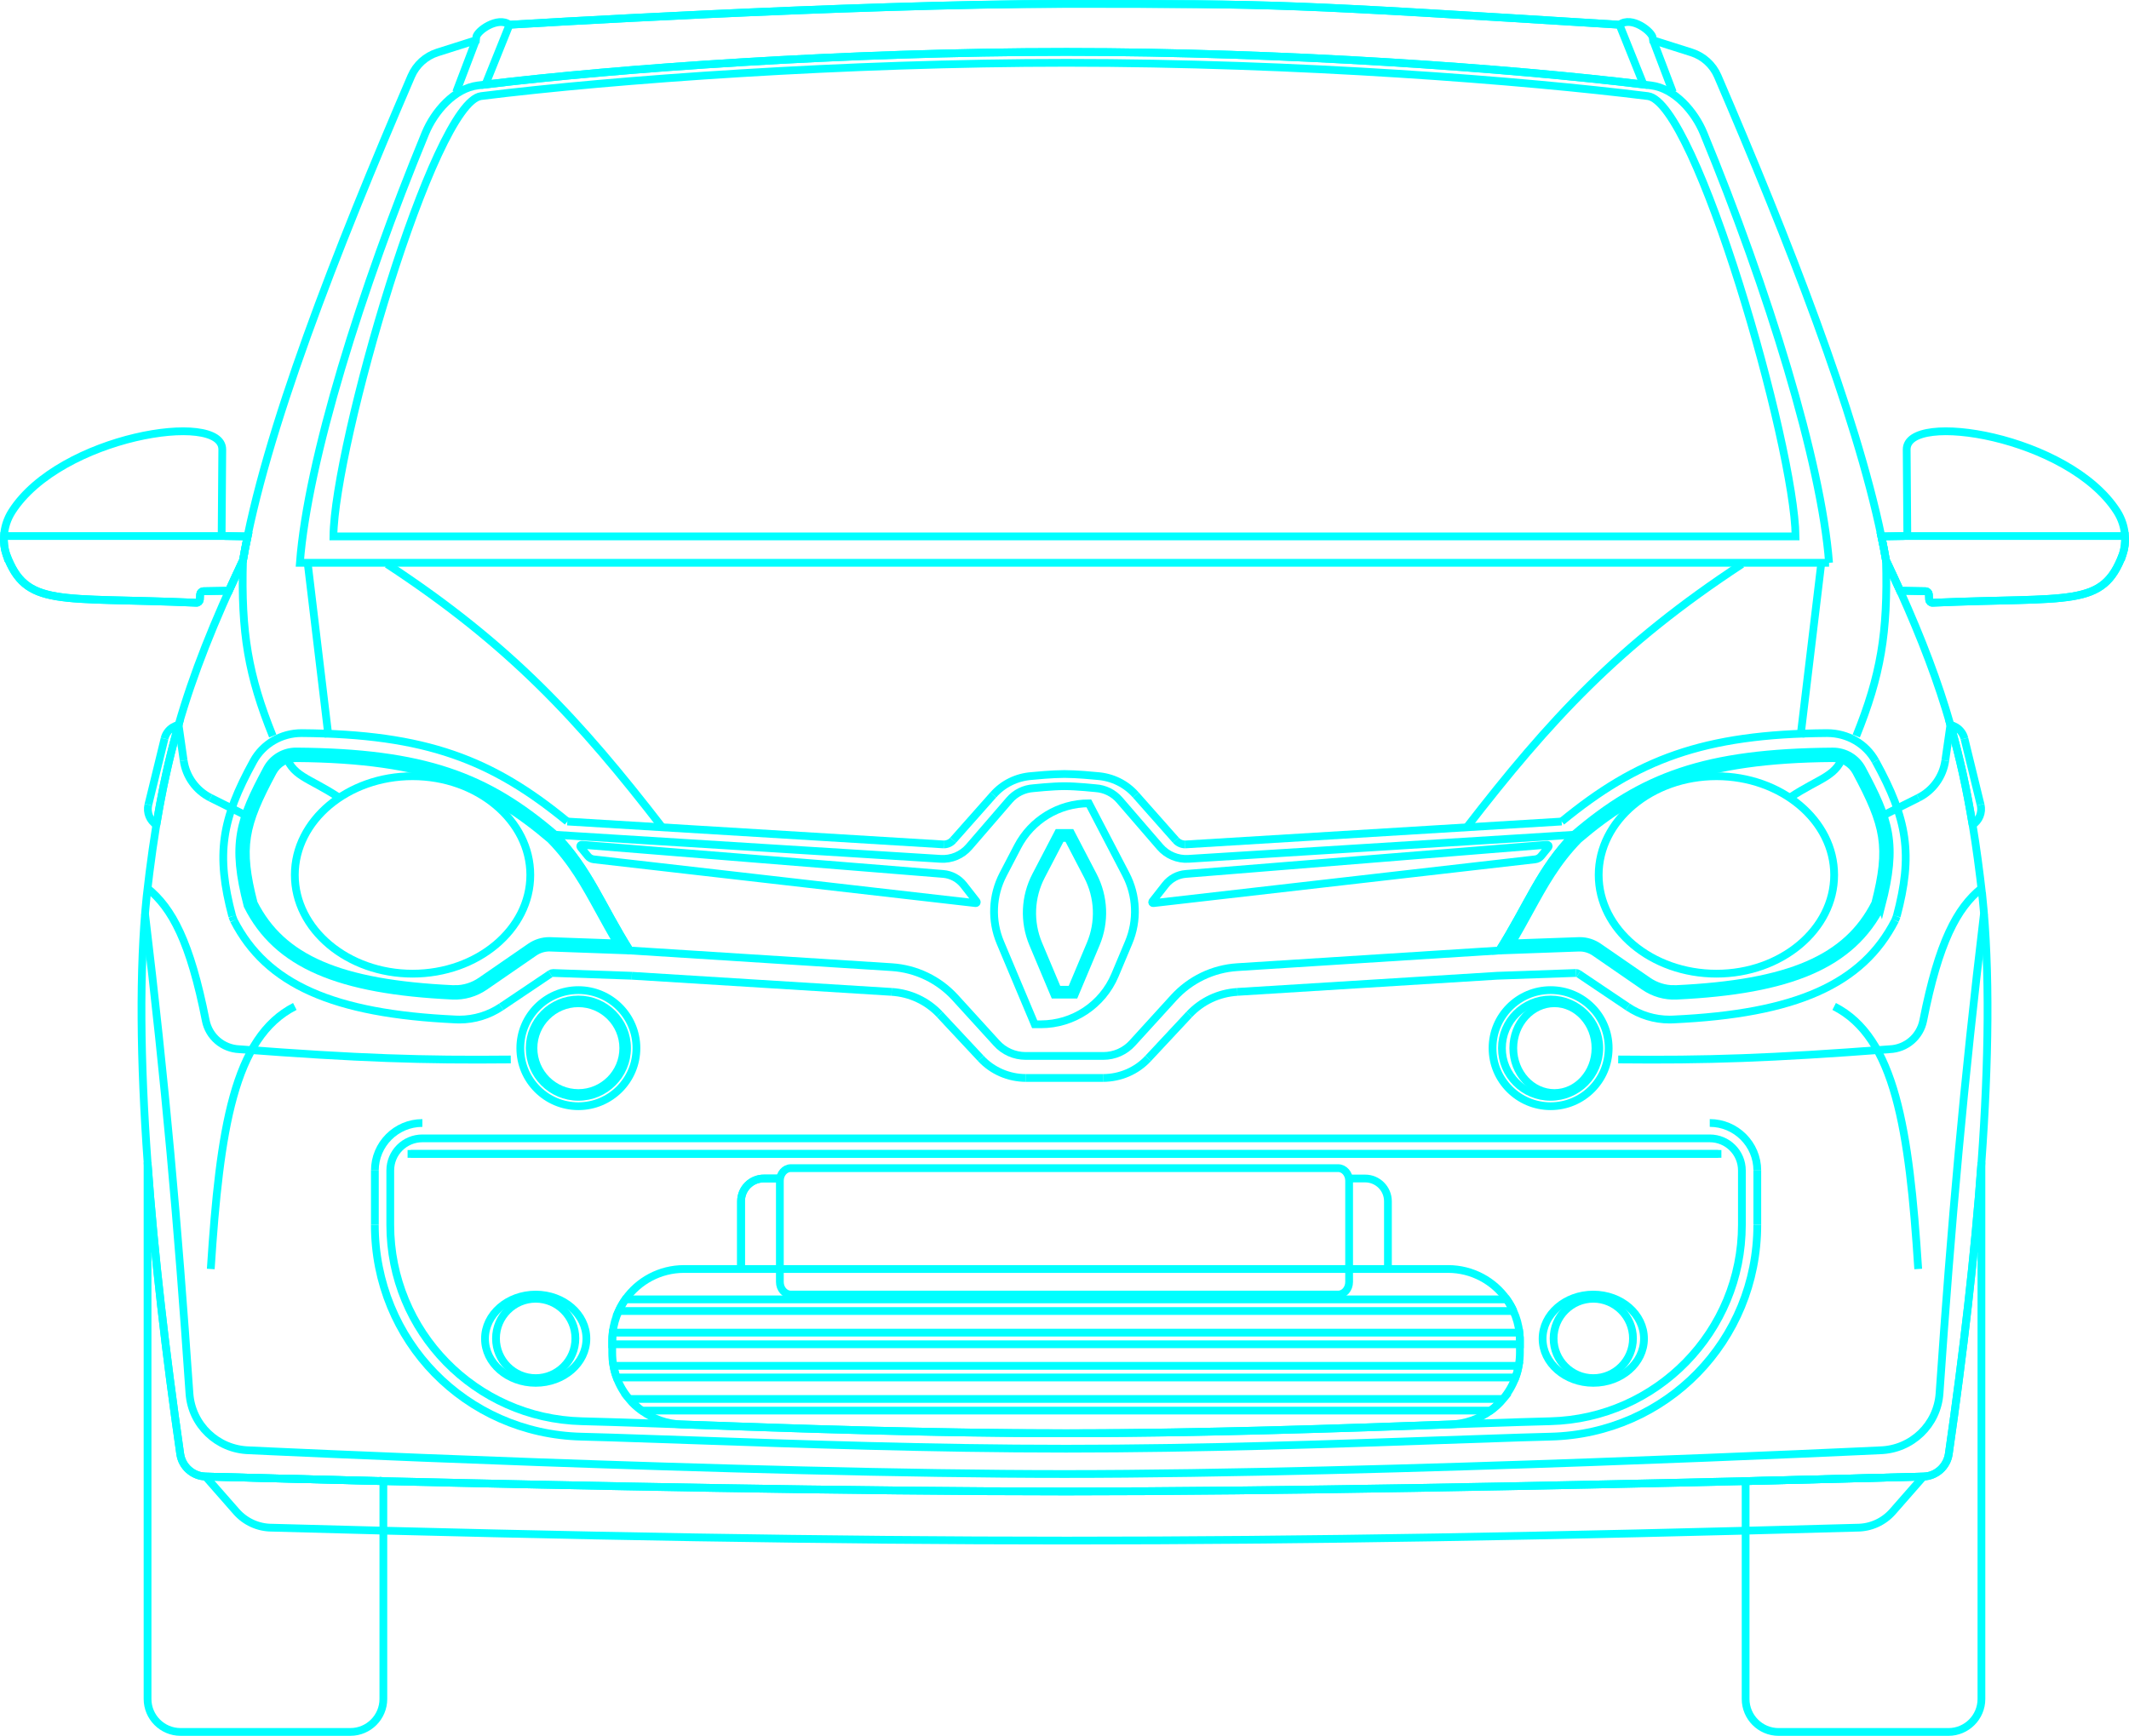 <?xml version="1.0" encoding="UTF-8" standalone="no"?>
<svg
   xmlns:dc="http://purl.org/dc/elements/1.1/"
   xmlns:cc="http://creativecommons.org/ns#"
   xmlns:rdf="http://www.w3.org/1999/02/22-rdf-syntax-ns#"
   xmlns:svg="http://www.w3.org/2000/svg"
   xmlns="http://www.w3.org/2000/svg"
   xmlns:sodipodi="http://sodipodi.sourceforge.net/DTD/sodipodi-0.dtd"
   xmlns:inkscape="http://www.inkscape.org/namespaces/inkscape"
   xml:space="preserve"
   width="96.759mm"
   height="78.91mm"
   style="clip-rule:evenodd;fill-rule:evenodd;image-rendering:optimizeQuality;shape-rendering:geometricPrecision;text-rendering:geometricPrecision"
   viewBox="0 0 96.759 78.91"
   version="1.1"
   id="svg1400"
   sodipodi:docname="Renault_Twingo_2014f.svg"
   inkscape:version="1.0.1 (3bc2e813f5, 2020-09-07)"><sodipodi:namedview
   pagecolor="#ffffff"
   bordercolor="#666666"
   borderopacity="1"
   objecttolerance="10"
   gridtolerance="10"
   guidetolerance="10"
   inkscape:pageopacity="0"
   inkscape:pageshadow="2"
   inkscape:window-width="1920"
   inkscape:window-height="1121"
   id="namedview1402"
   showgrid="false"
   inkscape:zoom="1"
   inkscape:cx="92.721878"
   inkscape:cy="140.86682"
   inkscape:window-x="-9"
   inkscape:window-y="-9"
   inkscape:window-maximized="1"
   inkscape:current-layer="svg1400" />
 <defs
   id="defs4">
  <style
   type="text/css"
   id="style2">
   <![CDATA[
    .str4 {stroke:#1E1F21;stroke-width:0.076}
    .str0 {stroke:#1F1A17;stroke-width:0.076}
    .str1 {stroke:#1F1A17;stroke-width:0.076;stroke-linejoin:round}
    .str3 {stroke:#1F1A17;stroke-width:0.076;stroke-linecap:round;stroke-linejoin:round}
    .str5 {stroke:#1E1F21;stroke-width:0.176}
    .str2 {stroke:#1F1A17;stroke-width:0.353}
    .fil11 {fill:none;fill-rule:nonzero}
    .fil18 {fill:white}
    .fil16 {fill:#1E1F21;fill-rule:nonzero}
    .fil9 {fill:#1F1A17;fill-rule:nonzero}
    .fil1 {fill:#7F7F7F;fill-rule:nonzero}
    .fil7 {fill:#333637;fill-rule:nonzero}
    .fil5 {fill:#393532;fill-rule:nonzero}
    .fil6 {fill:#615E5D;fill-rule:nonzero}
    .fil2 {fill:#969595;fill-rule:nonzero}
    .fil14 {fill:#9C241D;fill-rule:nonzero}
    .fil8 {fill:#A8ABAE;fill-rule:nonzero}
    .fil12 {fill:#ABAAAA;fill-rule:nonzero}
    .fil10 {fill:#C2C1C1;fill-rule:nonzero}
    .fil4 {fill:#C3C2C2;fill-rule:nonzero}
    .fil13 {fill:#D92B23;fill-rule:nonzero}
    .fil17 {fill:#DB2621;fill-rule:nonzero}
    .fil3 {fill:#DFDFDF;fill-rule:nonzero}
    .fil15 {fill:#E0E3E3;fill-rule:nonzero}
    .fil0 {fill:white;fill-rule:nonzero}
   ]]>
  </style>
 
  
  
  
  
  
  
  
  
  
  
  
  
  
  
  
  
  
  
  
  
  
  
  
  
  
  
  
  
  
  
  
  
  
  
  
  
  
  
  
  
  
  
  
  
  
  
  
  
  
  
  
  
  
  
  
  
  
  
  
  
  
  
  
  
  
  
  
  
  
  
  
  
  
  
  
  
  
  
  
  
  
  
  
  
  
  
  
  
  
  
  
  
  
  
  
  
  
  
  
  
  
  
  
  
  
  
  
  
  
  
  
  
  
  
  
  
 
  
  
 
  
  
  
  
  
  
  
  
  
  
  
  
  
  
  
  
  
  
  
  
  
  
  
  
  
  
  
 
  
  
  
  
  
 
  
  
  
  
  
  
  
  
  
  
  
  
  
  
  
  
  
  
  
  
  
  
  
  
  
  
  
  
  
  
  
  
  
  
  
  
  
  
  
  
  
  
  
  
  
  
  
  
  
  
  
  
  
  
  
  
  
  
  
  
  
  
  
  
  
  
  
  
  
  
  
  
  
  
  
  
  
  
  
  
  
  
  
  
  
  
  
  
  
  
  
  
  
  
  
  
  
  
  
  
  
  
  
  
  
  
  
  
  
  
  
  
  
  
  
  
  
  
  
  
  
  
  
  
  
  
  
  
  
  
  
  
  
  
  
  
  
  
  
  
  
  
  
  
  
  
  
  
  
  
  
  
  
  
  
  
  
  
  
  
  
  
  
  
  
  
  
  
  
  
  
  
  
  
  
  
  
  
  
  
  
  
  
  
  
  
  
  
  
  
  
  
  
  
  
  
  
  
  
  
  
  
  
  
  
  
  
  
  
  
  
  
  
  
  
  
  
  
  
  
  
  
  
  
  
  
  
  
  
  
  
  
  
  
  
  
  
  
  
  
  
  
  
  
  
  
  
  
  
  
  
  
  
  
  
  
  
  
  
  
  
  
  
  
  
  
  
  
 
  
  
  
  
  
  
  
  
  
  
  
  
  
  
 
  
  
  
  
  
  
  
  
  
  
  
  
  
  
  
  
  
  
  
  
  
  
  
  
  
  
  
  
  
  
  
  
  
  
  
  
  
  
  
  
  
  
  
  
  
  
  
  
  
  
  
  
  
  
  
  
  
  
  
  
  
  
  
  
  
  
  
  
  
  
  
  
  
  
  
  
  
  
  
  
  
  
  
  
  
  
  
  
  
  
  
  
  
  
  
  
  
  
  
  
  
  
  
  
  
  
  
  
 
  
  
  
  
  
  
  
  
  
  
  
  
  
  
  
  
  
 
  
  
  
  
  
  
  
  
  
  
  
  
  
  
  
  
  
  
  
  
  
  
  
  
  
  
  
  
  
  
  
 
  
  
  
  
  
 
  
  
  
  
  
  
  
  
  
  
  
  
  
  
  
  
  
  
  
  
  
  
  
  
  
  
  
  
  
  
  
  
  
  
  
  
  
  
  
  
  
  
  
  
  
  
  
  
 
  
  
  
  
  
 
  
  
  
  
  
  
  
  
  
  
  
  
  
  
  
  
  
  
  
  
  
  
  
  
  
  
  
  
  
  
  
  
  
  
  
  
  
  
  
  
  
 
  
  
  
  
  
  
 </defs>
 
 
 
 
 
 
 
 
 
 
 
 <g
   id="g3067"
   style="fill:none;stroke:#00ffff;stroke-width:0.353;stroke-miterlimit:4;stroke-dasharray:none;stroke-opacity:1"
   transform="translate(-6.036,-174.116)"><path
     class="fil0 str0"
     d="m 96.131,214.869 c -0.131,-1.164 -0.275,-2.24 -0.444,-3.26 -0.265,-1.609 -0.586,-3.08 -1.006,-4.537 -0.561,-1.958 -1.298,-3.895 -2.29,-6.103 -0.205,-0.448 -0.416,-0.91 -0.642,-1.386 -0.06,-0.353 -0.127,-0.716 -0.208,-1.083 -1.164,-5.613 -4.237,-13.476 -7.437,-20.92 -0.222,-0.515 -0.656,-0.91 -1.192,-1.08 l -1.746,-0.554 -0.014,-0.099 c -0.007,-0.268 -0.946,-1.03 -1.513,-0.607 -15.303,-0.949 -15.314,-0.949 -25.153,-0.949 -9.829,0 -25.294,0.949 -25.294,0.949 -0.529,-0.402 -1.506,0.296 -1.513,0.579 l -0.014,0.127 -1.746,0.554 c -0.536,0.17 -0.97,0.565 -1.192,1.08 -3.411,7.934 -6.671,16.242 -7.645,22.003 -2.667,5.644 -3.715,9.317 -4.381,15.286 -0.346,3.327 -0.289,7.507 0.042,12.089 0.303,4.198 0.833,8.731 1.485,13.254 0.085,0.579 0.572,1.009 1.154,1.027 1.446,0.039 4.35,0.116 8.079,0.208 8.558,0.205 21.459,0.469 31.027,0.469 9.55,0 22.369,-0.265 30.886,-0.469 3.729,-0.092 6.632,-0.169 8.078,-0.208 0.582,-0.018 1.069,-0.452 1.154,-1.027 0.653,-4.523 1.182,-9.056 1.485,-13.254 0.331,-4.582 0.388,-8.763 0.042,-12.089 z"
     id="path9"
     style="fill:none;stroke:#00ffff;stroke-width:0.353;stroke-miterlimit:4;stroke-dasharray:none;stroke-opacity:1" /><path
     class="fil1 str0"
     d="m 96.088,226.959 v 24.391 c 0,0.826 -0.67,1.499 -1.499,1.499 h -7.719 c -0.829,0 -1.499,-0.674 -1.499,-1.499 v -9.902 c 3.729,-0.092 6.632,-0.169 8.078,-0.208 0.582,-0.018 1.069,-0.452 1.154,-1.027 0.653,-4.523 1.182,-9.056 1.485,-13.254 z"
     id="path111"
     style="fill:none;stroke:#00ffff;stroke-width:0.353;stroke-miterlimit:4;stroke-dasharray:none;stroke-opacity:1" /><path
     class="fil1 str0"
     d="m 23.459,241.447 v 9.902 c 0,0.826 -0.67,1.499 -1.499,1.499 h -7.719 c -0.829,0 -1.499,-0.674 -1.499,-1.499 v -24.391 c 0.303,4.198 0.833,8.731 1.485,13.254 0.085,0.579 0.572,1.009 1.154,1.027 1.446,0.039 4.35,0.116 8.079,0.208 z"
     id="path113"
     style="fill:none;stroke:#00ffff;stroke-width:0.353;stroke-miterlimit:4;stroke-dasharray:none;stroke-opacity:1" /><path
     class="fil1 str0"
     d="m 89.164,199.7 c 0,0 -21.315,0 -34.749,0 -13.434,0 -34.749,0 -34.749,0 0.353,-4.644 2.78,-12.443 5.701,-19.526 0.409,-0.991 1.323,-2.043 2.388,-2.174 0.113,-0.014 0.229,-0.028 0.346,-0.042 5.99,-0.73 16.319,-1.482 26.402,-1.482 10.033,0 20.239,0.751 26.225,1.482 0.116,0.014 0.233,0.028 0.346,0.042 1.065,0.131 1.979,1.182 2.388,2.174 2.921,7.084 5.348,14.942 5.701,19.526 z"
     id="path195"
     style="fill:none;stroke:#00ffff;stroke-width:0.353;stroke-miterlimit:4;stroke-dasharray:none;stroke-opacity:1" /><path
     class="fil1 str0"
     d="m 93.45,241.239 -1.397,1.594 c -0.406,0.462 -0.995,0.73 -1.612,0.73 -27.963,0.783 -43.8,0.781 -72.051,0 -0.617,0 -1.206,-0.268 -1.612,-0.73 L 15.38,241.239 c 1.446,0.039 4.35,0.116 8.079,0.208 8.558,0.205 21.459,0.469 31.027,0.469 9.55,0 22.369,-0.265 30.886,-0.469 3.729,-0.092 6.632,-0.169 8.078,-0.208 z"
     id="path197"
     style="fill:none;stroke:#00ffff;stroke-width:0.353;stroke-miterlimit:4;stroke-dasharray:none;stroke-opacity:1" /><path
     class="fil10 str0"
     d="m 21.189,198.501 c 0.046,-4.172 4.553,-19.747 6.715,-20.017 6.029,-0.753 16.592,-1.513 26.599,-1.513 10.562,0 20.835,0.815 26.423,1.513 2.184,0.273 6.669,15.877 6.715,20.017 z"
     id="path297"
     style="fill:none;stroke:#00ffff;stroke-width:0.353;stroke-miterlimit:4;stroke-dasharray:none;stroke-opacity:1" /><path
     class="fil1 str0"
     d="m 80.728,177.954 v 0.004 c -5.987,-0.73 -16.192,-1.482 -26.225,-1.482 -10.082,0 -20.412,0.751 -26.402,1.482 v -0.004 l 1.09,-2.713 c 0,0 15.466,-0.949 25.294,-0.949 9.839,0 9.85,0 25.153,0.949 z"
     id="path299"
     style="fill:none;stroke:#00ffff;stroke-width:0.353;stroke-miterlimit:4;stroke-dasharray:none;stroke-opacity:1" /><path
     class="fil11 str0"
     d="m 83.741,225.165 c 1.191,0 2.161,0.969 2.161,2.16"
     id="path319"
     style="fill:none;stroke:#00ffff;stroke-width:0.353;stroke-miterlimit:4;stroke-dasharray:none;stroke-opacity:1" /><line
     class="fil11 str0"
     x1="85.902"
     y1="227.326"
     x2="85.902"
     y2="229.795"
     id="line321"
     style="fill:none;stroke:#00ffff;stroke-width:0.353;stroke-miterlimit:4;stroke-dasharray:none;stroke-opacity:1" /><path
     class="fil11 str0"
     d="m 85.902,229.795 c 0,5.269 -4.126,9.498 -9.393,9.629 -0.367,0.009 -1.377,0.039 -1.377,0.039 -1.077,0.033 -2.288,0.076 -3.602,0.123 -4.854,0.172 -10.896,0.386 -17.045,0.386 -6.145,0 -12.181,-0.214 -17.032,-0.385 -1.318,-0.047 -2.532,-0.09 -3.614,-0.123 0,0 -1.029,-0.03 -1.379,-0.039 -5.265,-0.13 -9.389,-4.36 -9.389,-9.629"
     id="path323"
     style="fill:none;stroke:#00ffff;stroke-width:0.353;stroke-miterlimit:4;stroke-dasharray:none;stroke-opacity:1" /><line
     class="fil11 str0"
     x1="23.073"
     y1="229.795"
     x2="23.073"
     y2="227.326"
     id="line325"
     style="fill:none;stroke:#00ffff;stroke-width:0.353;stroke-miterlimit:4;stroke-dasharray:none;stroke-opacity:1" /><path
     class="fil11 str0"
     d="m 23.073,227.326 c 0,-1.191 0.969,-2.16 2.16,-2.16"
     id="path327"
     style="fill:none;stroke:#00ffff;stroke-width:0.353;stroke-miterlimit:4;stroke-dasharray:none;stroke-opacity:1" /><path
     class="fil1 str0"
     d="M 83.741,225.865 H 25.233 c -0.808,0 -1.46,0.652 -1.46,1.46 0,0.102 0,0.138 0,0.138 v 2.332 c 0,4.847 3.863,8.809 8.707,8.929 0.434,0.011 0.893,0.025 1.383,0.039 4.992,0.155 12.792,0.508 20.623,0.508 7.832,0 15.639,-0.353 20.627,-0.508 0.487,-0.014 0.949,-0.028 1.379,-0.039 4.844,-0.12 8.71,-4.082 8.71,-8.929 v -2.332 c 0,0 0,-0.035 0,-0.138 0,-0.808 -0.653,-1.46 -1.461,-1.46 z"
     id="path329"
     style="fill:none;stroke:#00ffff;stroke-width:0.353;stroke-miterlimit:4;stroke-dasharray:none;stroke-opacity:1" /><path
     class="fil9 str0"
     d="m 75.112,235.066 v 0.543 c 0,0.205 -0.018,0.402 -0.057,0.596 -0.032,0.184 -0.081,0.36 -0.144,0.529 -0.131,0.36 -0.325,0.688 -0.565,0.977 -0.166,0.197 -0.36,0.378 -0.568,0.529 -0.512,0.374 -1.136,0.607 -1.817,0.628 -4.823,0.173 -11.141,0.402 -17.477,0.402 -6.336,0 -12.651,-0.229 -17.473,-0.402 -0.677,-0.021 -1.302,-0.251 -1.81,-0.628 -0.212,-0.151 -0.402,-0.328 -0.568,-0.529 -0.247,-0.286 -0.441,-0.617 -0.572,-0.977 -0.064,-0.169 -0.113,-0.345 -0.145,-0.529 -0.039,-0.194 -0.056,-0.391 -0.056,-0.596 v -0.543 c 0,-0.123 0.007,-0.247 0.021,-0.37 0.039,-0.346 0.134,-0.677 0.272,-0.981 0.085,-0.187 0.187,-0.363 0.303,-0.529 0.589,-0.836 1.566,-1.383 2.667,-1.383 h 34.724 c 1.101,0 2.078,0.547 2.667,1.383 0.117,0.166 0.219,0.342 0.303,0.529 0.141,0.303 0.233,0.635 0.272,0.981 0.014,0.123 0.021,0.247 0.021,0.37 z"
     id="path331"
     style="fill:none;stroke:#00ffff;stroke-width:0.353;stroke-miterlimit:4;stroke-dasharray:none;stroke-opacity:1" /><path
     class="fil7 str0"
     d="M 74.82,233.714 H 34.155 c 0.085,-0.187 0.187,-0.363 0.303,-0.529 h 40.058 c 0.117,0.166 0.219,0.342 0.303,0.529 z"
     id="path333"
     style="fill:none;stroke:#00ffff;stroke-width:0.353;stroke-miterlimit:4;stroke-dasharray:none;stroke-opacity:1" /><path
     class="fil7 str0"
     d="m 75.112,235.066 v 0.159 H 33.862 v -0.159 c 0,-0.123 0.007,-0.247 0.021,-0.37 h 41.208 c 0.014,0.123 0.021,0.247 0.021,0.37 z"
     id="path335"
     style="fill:none;stroke:#00ffff;stroke-width:0.353;stroke-miterlimit:4;stroke-dasharray:none;stroke-opacity:1" /><path
     class="fil7 str0"
     d="m 75.056,236.205 c -0.032,0.184 -0.081,0.36 -0.144,0.529 H 34.063 c -0.064,-0.169 -0.113,-0.345 -0.145,-0.529 z"
     id="path337"
     style="fill:none;stroke:#00ffff;stroke-width:0.353;stroke-miterlimit:4;stroke-dasharray:none;stroke-opacity:1" /><path
     class="fil7 str0"
     d="m 74.347,237.711 c -0.166,0.197 -0.36,0.378 -0.568,0.529 H 35.203 c -0.212,-0.151 -0.402,-0.328 -0.568,-0.529 z"
     id="path339"
     style="fill:none;stroke:#00ffff;stroke-width:0.353;stroke-miterlimit:4;stroke-dasharray:none;stroke-opacity:1" /><path
     class="fil7 str0"
     d="m 77.564,212.064 c -1.542,1.58 -2.092,3.203 -3.39,5.26 l -11.91,0.758 c -1.104,0.071 -2.134,0.568 -2.879,1.383 l -1.88,2.064 c -0.339,0.378 -0.822,0.589 -1.326,0.589 0,0 -1.076,0 -1.764,0 -0.688,0 -1.764,0 -1.764,0 -0.505,0 -0.988,-0.211 -1.326,-0.589 l -1.88,-2.064 c -0.745,-0.815 -1.775,-1.312 -2.879,-1.383 L 34.656,217.324 c -1.298,-2.057 -1.849,-3.68 -3.39,-5.26 l 17.519,1.094 c 0.49,0.032 0.97,-0.17 1.291,-0.544 l 1.834,-2.124 c 0.275,-0.321 0.667,-0.515 1.09,-0.543 0,0 0.861,-0.092 1.415,-0.092 0.554,0 1.415,0.092 1.415,0.092 0.423,0.028 0.815,0.222 1.09,0.543 l 1.834,2.124 c 0.321,0.374 0.801,0.575 1.291,0.544 z"
     id="path341"
     style="fill:none;stroke:#00ffff;stroke-width:0.353;stroke-miterlimit:4;stroke-dasharray:none;stroke-opacity:1" /><path
     class="fil11 str0"
     d="m 12.627,215.657 c 0.923,7.681 1.484,14.034 2.019,21.799 0.099,1.431 1.264,2.547 2.698,2.589 0,0 22.588,1.078 37.071,1.078 14.483,0 37.071,-1.078 37.071,-1.078 1.434,-0.042 2.599,-1.159 2.698,-2.589 0.535,-7.765 1.097,-14.117 2.019,-21.799"
     id="path343"
     style="fill:none;stroke:#00ffff;stroke-width:0.353;stroke-miterlimit:4;stroke-dasharray:none;stroke-opacity:1" /><path
     class="fil7 str0"
     d="m 91.545,215.282 c -1.341,2.684 -4.159,3.852 -9.317,4.096 -0.522,0.025 -1.034,-0.123 -1.464,-0.42 l -2.247,-1.549 c -0.215,-0.148 -0.473,-0.225 -0.734,-0.215 l -3.609,0.131 c 1.298,-2.057 1.849,-3.68 3.39,-5.26 3.101,-2.653 5.937,-3.742 11.769,-3.785 0.554,-0.003 1.065,0.3 1.327,0.787 1.266,2.36 1.612,3.415 0.885,6.216 z"
     id="path389"
     style="fill:none;stroke:#00ffff;stroke-width:0.353;stroke-miterlimit:4;stroke-dasharray:none;stroke-opacity:1" /><path
     class="fil15 str0"
     d="m 82.115,219.08 c -0.421,0 -0.83,-0.128 -1.181,-0.37 l -2.247,-1.55 c -0.254,-0.175 -0.551,-0.267 -0.86,-0.267 l -3.104,0.111 c 0.307,-0.513 0.573,-0.997 0.831,-1.469 0.659,-1.201 1.228,-2.239 2.225,-3.261 2.776,-2.373 5.577,-3.651 11.556,-3.694 0.449,-4e-4 0.852,0.24 1.06,0.628 1.305,2.431 1.525,3.413 0.867,5.968 -1.277,2.528 -3.903,3.659 -9.049,3.902 -0.033,0.002 -0.066,0.003 -0.099,0.003 z"
     id="path391"
     style="fill:none;stroke:#00ffff;stroke-width:0.353;stroke-miterlimit:4;stroke-dasharray:none;stroke-opacity:1" /><path
     class="fil15 str0"
     d="m 84.044,218.378 c -2.951,0 -5.351,-2.013 -5.351,-4.488 0,-2.475 2.401,-4.488 5.351,-4.488 2.95,0 5.351,2.013 5.351,4.488 0,2.475 -2.4,4.488 -5.351,4.488 z"
     id="path393"
     style="fill:none;stroke:#00ffff;stroke-width:0.353;stroke-miterlimit:4;stroke-dasharray:none;stroke-opacity:1" /><path
     class="fil11 str0"
     d="m 89.869,208.285 c -0.331,1.164 -1.064,1.14 -2.495,2.096"
     id="path395"
     style="fill:none;stroke:#00ffff;stroke-width:0.353;stroke-miterlimit:4;stroke-dasharray:none;stroke-opacity:1" /><path
     class="fil7 str0"
     d="m 79.147,221.764 c 0,-1.458 -1.181,-2.639 -2.639,-2.639 -1.458,0 -2.639,1.181 -2.639,2.639 0,1.457 1.182,2.639 2.639,2.639 1.458,0 2.639,-1.182 2.639,-2.639 z"
     id="path397"
     style="fill:none;stroke:#00ffff;stroke-width:0.353;stroke-miterlimit:4;stroke-dasharray:none;stroke-opacity:1" /><path
     class="fil1 str0"
     d="m 76.508,223.976 c -1.22,0 -2.212,-0.992 -2.212,-2.212 0,-1.22 0.992,-2.212 2.212,-2.212 1.22,0 2.212,0.992 2.212,2.212 0,1.22 -0.992,2.212 -2.212,2.212 z"
     id="path399"
     style="fill:none;stroke:#00ffff;stroke-width:0.353;stroke-miterlimit:4;stroke-dasharray:none;stroke-opacity:1" /><path
     class="fil10 str0"
     d="m 76.68,223.805 c -1.03,0 -1.868,-0.915 -1.868,-2.041 0,-1.125 0.838,-2.041 1.868,-2.041 1.03,0 1.868,0.916 1.868,2.041 0,1.125 -0.838,2.041 -1.868,2.041 z"
     id="path401"
     style="fill:none;stroke:#00ffff;stroke-width:0.353;stroke-miterlimit:4;stroke-dasharray:none;stroke-opacity:1" /><path
     class="fil7 str0"
     d="m 34.656,217.324 -3.609,-0.131 c -0.261,-0.01 -0.518,0.067 -0.734,0.215 l -2.247,1.549 c -0.43,0.296 -0.942,0.444 -1.464,0.42 -5.158,-0.243 -7.976,-1.411 -9.317,-4.096 -0.727,-2.801 -0.381,-3.856 0.885,-6.216 0.261,-0.487 0.773,-0.79 1.327,-0.787 5.831,0.043 8.668,1.132 11.769,3.785 1.542,1.58 2.092,3.203 3.39,5.26 z"
     id="path403"
     style="fill:none;stroke:#00ffff;stroke-width:0.353;stroke-miterlimit:4;stroke-dasharray:none;stroke-opacity:1" /><path
     class="fil15 str0"
     d="m 26.715,219.08 c 0.421,0 0.83,-0.128 1.181,-0.37 l 2.247,-1.55 c 0.254,-0.175 0.551,-0.267 0.86,-0.267 l 3.104,0.111 c -0.307,-0.513 -0.573,-0.997 -0.831,-1.469 -0.659,-1.201 -1.228,-2.239 -2.225,-3.261 -2.776,-2.373 -5.577,-3.651 -11.556,-3.694 -0.449,-4e-4 -0.852,0.24 -1.06,0.628 -1.305,2.431 -1.525,3.413 -0.867,5.968 1.277,2.528 3.903,3.659 9.049,3.902 0.033,0.002 0.066,0.003 0.099,0.003 z"
     id="path405"
     style="fill:none;stroke:#00ffff;stroke-width:0.353;stroke-miterlimit:4;stroke-dasharray:none;stroke-opacity:1" /><path
     class="fil15 str0"
     d="m 24.786,218.378 c 2.95,0 5.351,-2.013 5.351,-4.488 0,-2.475 -2.401,-4.488 -5.351,-4.488 -2.951,0 -5.351,2.013 -5.351,4.488 0,2.475 2.4,4.488 5.351,4.488 z"
     id="path407"
     style="fill:none;stroke:#00ffff;stroke-width:0.353;stroke-miterlimit:4;stroke-dasharray:none;stroke-opacity:1" /><path
     class="fil11 str0"
     d="m 18.961,208.285 c 0.331,1.164 1.064,1.14 2.495,2.096"
     id="path409"
     style="fill:none;stroke:#00ffff;stroke-width:0.353;stroke-miterlimit:4;stroke-dasharray:none;stroke-opacity:1" /><path
     class="fil7 str0"
     d="m 29.683,221.764 c 0,-1.458 1.182,-2.639 2.639,-2.639 1.458,0 2.639,1.181 2.639,2.639 0,1.457 -1.182,2.639 -2.639,2.639 -1.457,0 -2.639,-1.182 -2.639,-2.639 z"
     id="path411"
     style="fill:none;stroke:#00ffff;stroke-width:0.353;stroke-miterlimit:4;stroke-dasharray:none;stroke-opacity:1" /><path
     class="fil1 str0"
     d="m 32.322,223.976 c 1.22,0 2.212,-0.992 2.212,-2.212 0,-1.22 -0.992,-2.212 -2.212,-2.212 -1.22,0 -2.212,0.992 -2.212,2.212 0,1.22 0.992,2.212 2.212,2.212 z"
     id="path413"
     style="fill:none;stroke:#00ffff;stroke-width:0.353;stroke-miterlimit:4;stroke-dasharray:none;stroke-opacity:1" /><path
     class="fil10 str0"
     d="m 32.322,223.805 c 1.125,0 2.041,-0.915 2.041,-2.041 0,-1.125 -0.915,-2.041 -2.041,-2.041 -1.125,0 -2.041,0.916 -2.041,2.041 0,1.125 0.915,2.041 2.041,2.041 z"
     id="path415"
     style="fill:none;stroke:#00ffff;stroke-width:0.353;stroke-miterlimit:4;stroke-dasharray:none;stroke-opacity:1" /><path
     class="fil7 str0"
     d="m 78.448,236.978 c -1.27,0 -2.304,-0.9 -2.304,-2.006 0,-1.106 1.034,-2.006 2.304,-2.006 1.271,0 2.304,0.9 2.304,2.006 0,1.107 -1.034,2.006 -2.304,2.006 z"
     id="path417"
     style="fill:none;stroke:#00ffff;stroke-width:0.353;stroke-miterlimit:4;stroke-dasharray:none;stroke-opacity:1" /><path
     class="fil10 str0"
     d="m 80.252,234.96 c 0,-0.997 -0.808,-1.804 -1.804,-1.804 -0.996,0 -1.804,0.807 -1.804,1.804 0,0.997 0.808,1.804 1.804,1.804 0.996,0 1.804,-0.807 1.804,-1.804 z"
     id="path419"
     style="fill:none;stroke:#00ffff;stroke-width:0.353;stroke-miterlimit:4;stroke-dasharray:none;stroke-opacity:1" /><path
     class="fil7 str0"
     d="m 30.382,236.978 c 1.27,0 2.304,-0.9 2.304,-2.006 0,-1.106 -1.034,-2.006 -2.304,-2.006 -1.271,0 -2.304,0.9 -2.304,2.006 0,1.107 1.034,2.006 2.304,2.006 z"
     id="path421"
     style="fill:none;stroke:#00ffff;stroke-width:0.353;stroke-miterlimit:4;stroke-dasharray:none;stroke-opacity:1" /><path
     class="fil10 str0"
     d="m 28.578,234.96 c 0,-0.997 0.808,-1.804 1.804,-1.804 0.996,0 1.804,0.807 1.804,1.804 0,0.997 -0.808,1.804 -1.804,1.804 -0.996,0 -1.804,-0.807 -1.804,-1.804 z"
     id="path423"
     style="fill:none;stroke:#00ffff;stroke-width:0.353;stroke-miterlimit:4;stroke-dasharray:none;stroke-opacity:1" /><path
     class="fil12 str0"
     d="m 59.927,213.844 c -0.365,0.029 -0.701,0.21 -0.927,0.499 l -0.591,0.755 c -0.011,0.014 -0.013,0.034 -0.004,0.05 0.009,0.016 0.027,0.025 0.045,0.023 l 17.355,-1.99 c 0.106,-0.012 0.204,-0.066 0.271,-0.148 l 0.33,-0.405 c 0.017,-0.021 0.02,-0.051 0.008,-0.075 -0.013,-0.024 -0.039,-0.039 -0.066,-0.036 z"
     id="path579"
     style="fill:none;stroke:#00ffff;stroke-width:0.353;stroke-miterlimit:4;stroke-dasharray:none;stroke-opacity:1" /><path
     class="fil12 str0"
     d="m 48.903,213.844 c 0.365,0.03 0.701,0.211 0.927,0.499 l 0.59,0.755 c 0.011,0.015 0.013,0.034 0.004,0.05 -0.009,0.016 -0.027,0.025 -0.045,0.023 l -17.355,-1.99 c -0.106,-0.012 -0.204,-0.065 -0.271,-0.148 l -0.33,-0.405 c -0.017,-0.021 -0.02,-0.051 -0.008,-0.075 0.013,-0.025 0.039,-0.039 0.066,-0.036 z"
     id="path581"
     style="fill:none;stroke:#00ffff;stroke-width:0.353;stroke-miterlimit:4;stroke-dasharray:none;stroke-opacity:1" /><path
     class="fil12 str0"
     d="m 53.061,220.679 -1.562,-3.715 c -0.421,-1.002 -0.374,-2.138 0.128,-3.102 l 0.658,-1.263 c 0.629,-1.207 1.877,-1.964 3.237,-1.964 l 1.681,3.227 c 0.502,0.963 0.549,2.1 0.128,3.101 l -0.622,1.48 c -0.57,1.355 -1.896,2.236 -3.365,2.236 z"
     id="path590"
     style="fill:none;stroke:#00ffff;stroke-width:0.353;stroke-miterlimit:4;stroke-dasharray:none;stroke-opacity:1" /><path
     class="fil15 str0"
     d="m 53.955,219.332 -0.97,-2.308 c -0.421,-1.001 -0.374,-2.138 0.128,-3.101 l 1.012,-1.942 h 0.581 l 1.012,1.942 c 0.502,0.963 0.549,2.1 0.128,3.101 l -0.97,2.308 z"
     id="path592"
     style="fill:none;stroke:#00ffff;stroke-width:0.353;stroke-miterlimit:4;stroke-dasharray:none;stroke-opacity:1" /><path
     class="fil7 str0"
     d="m 54.104,219.108 -0.872,-2.073 c -0.421,-1.001 -0.374,-2.138 0.128,-3.101 l 0.9,-1.728 h 0.309 l 0.9,1.728 c 0.502,0.963 0.549,2.1 0.128,3.101 l -0.872,2.073 z"
     id="path594"
     style="fill:none;stroke:#00ffff;stroke-width:0.353;stroke-miterlimit:4;stroke-dasharray:none;stroke-opacity:1" /><line
     class="fil11 str0"
     x1="67.341"
     y1="227.689"
     x2="68.078"
     y2="227.689"
     id="line686"
     style="fill:none;stroke:#00ffff;stroke-width:0.353;stroke-miterlimit:4;stroke-dasharray:none;stroke-opacity:1" /><path
     class="fil11 str0"
     d="m 68.078,227.689 c 0.572,0 1.037,0.462 1.037,1.037"
     id="path688"
     style="fill:none;stroke:#00ffff;stroke-width:0.353;stroke-miterlimit:4;stroke-dasharray:none;stroke-opacity:1" /><line
     class="fil11 str0"
     x1="69.115"
     y1="228.726"
     x2="69.115"
     y2="231.802"
     id="line690"
     style="fill:none;stroke:#00ffff;stroke-width:0.353;stroke-miterlimit:4;stroke-dasharray:none;stroke-opacity:1" /><line
     class="fil11 str0"
     x1="39.715"
     y1="231.802"
     x2="39.715"
     y2="228.726"
     id="line692"
     style="fill:none;stroke:#00ffff;stroke-width:0.353;stroke-miterlimit:4;stroke-dasharray:none;stroke-opacity:1" /><path
     class="fil11 str0"
     d="m 39.715,228.726 c 0,-0.575 0.466,-1.037 1.037,-1.037"
     id="path694"
     style="fill:none;stroke:#00ffff;stroke-width:0.353;stroke-miterlimit:4;stroke-dasharray:none;stroke-opacity:1" /><line
     class="fil11 str0"
     x1="40.752"
     y1="227.689"
     x2="41.489"
     y2="227.689"
     id="line696"
     style="fill:none;stroke:#00ffff;stroke-width:0.353;stroke-miterlimit:4;stroke-dasharray:none;stroke-opacity:1" /><line
     class="fil11 str0"
     x1="24.705"
     y1="226.571"
     x2="84.27"
     y2="226.571"
     id="line698"
     style="fill:none;stroke:#00ffff;stroke-width:0.353;stroke-miterlimit:4;stroke-dasharray:none;stroke-opacity:1" /><line
     class="fil11 str0"
     x1="88.811"
     y1="199.701"
     x2="87.862"
     y2="207.626"
     id="line700"
     style="fill:none;stroke:#00ffff;stroke-width:0.353;stroke-miterlimit:4;stroke-dasharray:none;stroke-opacity:1" /><path
     class="fil11 str0"
     d="m 91.751,199.583 c 0.093,3.305 -0.245,5.247 -1.352,7.991"
     id="path702"
     style="fill:none;stroke:#00ffff;stroke-width:0.353;stroke-miterlimit:4;stroke-dasharray:none;stroke-opacity:1" /><line
     class="fil11 str0"
     x1="94.679"
     y1="207.066"
     x2="94.446"
     y2="208.688"
     id="line704"
     style="fill:none;stroke:#00ffff;stroke-width:0.353;stroke-miterlimit:4;stroke-dasharray:none;stroke-opacity:1" /><path
     class="fil11 str0"
     d="m 94.446,208.688 c -0.105,0.732 -0.562,1.365 -1.223,1.696"
     id="path706"
     style="fill:none;stroke:#00ffff;stroke-width:0.353;stroke-miterlimit:4;stroke-dasharray:none;stroke-opacity:1" /><line
     class="fil11 str0"
     x1="93.224"
     y1="210.384"
     x2="91.751"
     y2="211.12"
     id="line708"
     style="fill:none;stroke:#00ffff;stroke-width:0.353;stroke-miterlimit:4;stroke-dasharray:none;stroke-opacity:1" /><path
     class="fil11 str0"
     d="m 85.202,199.76 c -5.584,3.663 -8.739,7.087 -12.531,12"
     id="path710"
     style="fill:none;stroke:#00ffff;stroke-width:0.353;stroke-miterlimit:4;stroke-dasharray:none;stroke-opacity:1" /><path
     class="fil11 str0"
     d="m 79.58,222.278 c 4.009,0.04 6.897,-0.051 12.335,-0.465 0.75,-0.028 1.383,-0.567 1.528,-1.303 0.707,-3.578 1.536,-5.114 2.645,-6.012"
     id="path712"
     style="fill:none;stroke:#00ffff;stroke-width:0.353;stroke-miterlimit:4;stroke-dasharray:none;stroke-opacity:1" /><line
     class="fil11 str0"
     x1="39.715"
     y1="231.802"
     x2="39.715"
     y2="228.726"
     id="line714"
     style="fill:none;stroke:#00ffff;stroke-width:0.353;stroke-miterlimit:4;stroke-dasharray:none;stroke-opacity:1" /><path
     class="fil11 str0"
     d="m 39.715,228.726 c 0,-0.575 0.466,-1.037 1.037,-1.037"
     id="path716"
     style="fill:none;stroke:#00ffff;stroke-width:0.353;stroke-miterlimit:4;stroke-dasharray:none;stroke-opacity:1" /><line
     class="fil11 str0"
     x1="40.752"
     y1="227.689"
     x2="41.489"
     y2="227.689"
     id="line718"
     style="fill:none;stroke:#00ffff;stroke-width:0.353;stroke-miterlimit:4;stroke-dasharray:none;stroke-opacity:1" /><line
     class="fil11 str0"
     x1="84.125"
     y1="226.571"
     x2="24.56"
     y2="226.571"
     id="line720"
     style="fill:none;stroke:#00ffff;stroke-width:0.353;stroke-miterlimit:4;stroke-dasharray:none;stroke-opacity:1" /><line
     class="fil11 str0"
     x1="20.019"
     y1="199.701"
     x2="20.968"
     y2="207.626"
     id="line722"
     style="fill:none;stroke:#00ffff;stroke-width:0.353;stroke-miterlimit:4;stroke-dasharray:none;stroke-opacity:1" /><path
     class="fil11 str0"
     d="m 17.079,199.583 c -0.093,3.305 0.245,5.247 1.352,7.991"
     id="path724"
     style="fill:none;stroke:#00ffff;stroke-width:0.353;stroke-miterlimit:4;stroke-dasharray:none;stroke-opacity:1" /><line
     class="fil11 str0"
     x1="14.151"
     y1="207.066"
     x2="14.383"
     y2="208.688"
     id="line726"
     style="fill:none;stroke:#00ffff;stroke-width:0.353;stroke-miterlimit:4;stroke-dasharray:none;stroke-opacity:1" /><path
     class="fil11 str0"
     d="m 14.383,208.688 c 0.105,0.731 0.562,1.365 1.223,1.696"
     id="path728"
     style="fill:none;stroke:#00ffff;stroke-width:0.353;stroke-miterlimit:4;stroke-dasharray:none;stroke-opacity:1" /><line
     class="fil11 str0"
     x1="15.606"
     y1="210.384"
     x2="17.079"
     y2="211.12"
     id="line730"
     style="fill:none;stroke:#00ffff;stroke-width:0.353;stroke-miterlimit:4;stroke-dasharray:none;stroke-opacity:1" /><path
     class="fil11 str0"
     d="m 23.628,199.76 c 5.584,3.663 8.739,7.087 12.531,12"
     id="path732"
     style="fill:none;stroke:#00ffff;stroke-width:0.353;stroke-miterlimit:4;stroke-dasharray:none;stroke-opacity:1" /><path
     class="fil11 str0"
     d="m 29.25,222.278 c -4.009,0.04 -6.897,-0.051 -12.335,-0.465 -0.749,-0.028 -1.383,-0.567 -1.528,-1.303 -0.706,-3.578 -1.535,-5.114 -2.645,-6.012"
     id="path734"
     style="fill:none;stroke:#00ffff;stroke-width:0.353;stroke-miterlimit:4;stroke-dasharray:none;stroke-opacity:1" /><path
     class="fil11 str0"
     d="m 91.273,208.715 c -0.432,-0.785 -1.268,-1.273 -2.199,-1.273 -5.65,0.04 -8.651,1.215 -12.064,4.019"
     id="path736"
     style="fill:none;stroke:#00ffff;stroke-width:0.353;stroke-miterlimit:4;stroke-dasharray:none;stroke-opacity:1" /><line
     class="fil11 str0"
     x1="77.01"
     y1="211.462"
     x2="59.904"
     y2="212.503"
     id="line738"
     style="fill:none;stroke:#00ffff;stroke-width:0.353;stroke-miterlimit:4;stroke-dasharray:none;stroke-opacity:1" /><path
     class="fil11 str0"
     d="m 59.904,212.503 c -0.165,0 -0.321,-0.07 -0.431,-0.194"
     id="path740"
     style="fill:none;stroke:#00ffff;stroke-width:0.353;stroke-miterlimit:4;stroke-dasharray:none;stroke-opacity:1" /><line
     class="fil11 str0"
     x1="59.474"
     y1="212.309"
     x2="57.655"
     y2="210.254"
     id="line742"
     style="fill:none;stroke:#00ffff;stroke-width:0.353;stroke-miterlimit:4;stroke-dasharray:none;stroke-opacity:1" /><path
     class="fil11 str0"
     d="m 57.655,210.254 c -0.444,-0.506 -1.065,-0.811 -1.749,-0.861 -0.134,-0.013 -0.935,-0.092 -1.491,-0.092 -0.556,0 -1.357,0.079 -1.491,0.092 -0.684,0.05 -1.304,0.355 -1.746,0.859"
     id="path744"
     style="fill:none;stroke:#00ffff;stroke-width:0.353;stroke-miterlimit:4;stroke-dasharray:none;stroke-opacity:1" /><line
     class="fil11 str0"
     x1="51.177"
     y1="210.251"
     x2="49.353"
     y2="212.311"
     id="line746"
     style="fill:none;stroke:#00ffff;stroke-width:0.353;stroke-miterlimit:4;stroke-dasharray:none;stroke-opacity:1" /><path
     class="fil11 str0"
     d="m 49.353,212.311 c -0.107,0.122 -0.263,0.192 -0.428,0.192"
     id="path748"
     style="fill:none;stroke:#00ffff;stroke-width:0.353;stroke-miterlimit:4;stroke-dasharray:none;stroke-opacity:1" /><line
     class="fil11 str0"
     x1="48.925"
     y1="212.503"
     x2="31.82"
     y2="211.462"
     id="line750"
     style="fill:none;stroke:#00ffff;stroke-width:0.353;stroke-miterlimit:4;stroke-dasharray:none;stroke-opacity:1" /><path
     class="fil11 str0"
     d="m 31.82,211.462 c -3.413,-2.804 -6.415,-3.979 -12.08,-4.02 -0.914,0 -1.751,0.488 -2.183,1.273 -1.46,2.656 -1.713,4.242 -0.965,7.054"
     id="path752"
     style="fill:none;stroke:#00ffff;stroke-width:0.353;stroke-miterlimit:4;stroke-dasharray:none;stroke-opacity:1" /><line
     class="fil11 str0"
     x1="16.592"
     y1="215.769"
     x2="16.664"
     y2="215.958"
     id="line754"
     style="fill:none;stroke:#00ffff;stroke-width:0.353;stroke-miterlimit:4;stroke-dasharray:none;stroke-opacity:1" /><path
     class="fil11 str0"
     d="m 16.664,215.958 c 1.483,2.899 4.501,4.246 10.091,4.503 0.053,0.002 0.106,0.004 0.159,0.004 0.681,0 1.339,-0.201 1.905,-0.581"
     id="path756"
     style="fill:none;stroke:#00ffff;stroke-width:0.353;stroke-miterlimit:4;stroke-dasharray:none;stroke-opacity:1" /><line
     class="fil11 str0"
     x1="28.819"
     y1="219.885"
     x2="31.05"
     y2="218.385"
     id="line758"
     style="fill:none;stroke:#00ffff;stroke-width:0.353;stroke-miterlimit:4;stroke-dasharray:none;stroke-opacity:1" /><path
     class="fil11 str0"
     d="m 31.05,218.385 c 0.036,-0.024 0.078,-0.038 0.128,-0.038 3e-4,0 1.994,0.071 3.573,0.126"
     id="path760"
     style="fill:none;stroke:#00ffff;stroke-width:0.353;stroke-miterlimit:4;stroke-dasharray:none;stroke-opacity:1" /><line
     class="fil11 str0"
     x1="34.751"
     y1="218.473"
     x2="46.559"
     y2="219.206"
     id="line762"
     style="fill:none;stroke:#00ffff;stroke-width:0.353;stroke-miterlimit:4;stroke-dasharray:none;stroke-opacity:1" /><path
     class="fil11 str0"
     d="m 46.559,219.206 c 0.841,0.052 1.618,0.417 2.188,1.025"
     id="path764"
     style="fill:none;stroke:#00ffff;stroke-width:0.353;stroke-miterlimit:4;stroke-dasharray:none;stroke-opacity:1" /><line
     class="fil11 str0"
     x1="48.746"
     y1="220.232"
     x2="50.608"
     y2="222.226"
     id="line766"
     style="fill:none;stroke:#00ffff;stroke-width:0.353;stroke-miterlimit:4;stroke-dasharray:none;stroke-opacity:1" /><path
     class="fil11 str0"
     d="m 50.608,222.226 c 0.521,0.567 1.271,0.893 2.056,0.893"
     id="path768"
     style="fill:none;stroke:#00ffff;stroke-width:0.353;stroke-miterlimit:4;stroke-dasharray:none;stroke-opacity:1" /><line
     class="fil11 str0"
     x1="52.664"
     y1="223.119"
     x2="56.166"
     y2="223.119"
     id="line770"
     style="fill:none;stroke:#00ffff;stroke-width:0.353;stroke-miterlimit:4;stroke-dasharray:none;stroke-opacity:1" /><path
     class="fil11 str0"
     d="m 56.166,223.119 c 0.785,0 1.534,-0.326 2.05,-0.887"
     id="path772"
     style="fill:none;stroke:#00ffff;stroke-width:0.353;stroke-miterlimit:4;stroke-dasharray:none;stroke-opacity:1" /><line
     class="fil11 str0"
     x1="58.216"
     y1="222.232"
     x2="60.082"
     y2="220.233"
     id="line774"
     style="fill:none;stroke:#00ffff;stroke-width:0.353;stroke-miterlimit:4;stroke-dasharray:none;stroke-opacity:1" /><path
     class="fil11 str0"
     d="m 60.082,220.233 c 0.571,-0.609 1.347,-0.974 2.188,-1.026"
     id="path776"
     style="fill:none;stroke:#00ffff;stroke-width:0.353;stroke-miterlimit:4;stroke-dasharray:none;stroke-opacity:1" /><polyline
     class="fil11 str0"
     points="62.27,219.206 74.078,218.473 77.661,218.346 "
     id="polyline778"
     style="fill:none;stroke:#00ffff;stroke-width:0.353;stroke-miterlimit:4;stroke-dasharray:none;stroke-opacity:1" /><path
     class="fil11 str0"
     d="m 77.661,218.346 c 0.039,0 0.082,0.013 0.118,0.038"
     id="path780"
     style="fill:none;stroke:#00ffff;stroke-width:0.353;stroke-miterlimit:4;stroke-dasharray:none;stroke-opacity:1" /><line
     class="fil11 str0"
     x1="77.779"
     y1="218.384"
     x2="80.011"
     y2="219.885"
     id="line782"
     style="fill:none;stroke:#00ffff;stroke-width:0.353;stroke-miterlimit:4;stroke-dasharray:none;stroke-opacity:1" /><path
     class="fil11 str0"
     d="m 80.011,219.885 c 0.565,0.379 1.223,0.58 1.904,0.58 0.053,0 0.106,-0.001 0.159,-0.004 5.59,-0.257 8.608,-1.604 10.091,-4.503"
     id="path784"
     style="fill:none;stroke:#00ffff;stroke-width:0.353;stroke-miterlimit:4;stroke-dasharray:none;stroke-opacity:1" /><line
     class="fil11 str0"
     x1="92.165"
     y1="215.958"
     x2="92.238"
     y2="215.769"
     id="line786"
     style="fill:none;stroke:#00ffff;stroke-width:0.353;stroke-miterlimit:4;stroke-dasharray:none;stroke-opacity:1" /><path
     class="fil11 str0"
     d="m 92.238,215.769 c 0.748,-2.813 0.496,-4.398 -0.965,-7.054"
     id="path788"
     style="fill:none;stroke:#00ffff;stroke-width:0.353;stroke-miterlimit:4;stroke-dasharray:none;stroke-opacity:1" /><path
     class="fil11 str0"
     d="m 89.395,219.868 c 2.763,1.402 3.409,5.552 3.82,11.935"
     id="path790"
     style="fill:none;stroke:#00ffff;stroke-width:0.353;stroke-miterlimit:4;stroke-dasharray:none;stroke-opacity:1" /><path
     class="fil11 str0"
     d="m 19.435,219.868 c -2.764,1.402 -3.409,5.552 -3.82,11.935"
     id="path792"
     style="fill:none;stroke:#00ffff;stroke-width:0.353;stroke-miterlimit:4;stroke-dasharray:none;stroke-opacity:1" /><path
     class="fil11 str0"
     d="m 95.686,211.609 c -0.265,-1.609 -0.586,-3.08 -1.006,-4.537 0.088,0.017 0.173,0.053 0.251,0.099 0.194,0.117 0.331,0.303 0.385,0.522"
     id="path794"
     style="fill:none;stroke:#00ffff;stroke-width:0.353;stroke-miterlimit:4;stroke-dasharray:none;stroke-opacity:1" /><line
     class="fil11 str0"
     x1="95.316"
     y1="207.694"
     x2="96.05"
     y2="210.696"
     id="line796"
     style="fill:none;stroke:#00ffff;stroke-width:0.353;stroke-miterlimit:4;stroke-dasharray:none;stroke-opacity:1" /><path
     class="fil11 str0"
     d="m 96.05,210.696 c 0.088,0.36 -0.067,0.723 -0.363,0.914"
     id="path798"
     style="fill:none;stroke:#00ffff;stroke-width:0.353;stroke-miterlimit:4;stroke-dasharray:none;stroke-opacity:1" /><path
     class="fil11 str0"
     d="m 13.143,211.609 c 0.265,-1.609 0.586,-3.08 1.006,-4.537 -0.088,0.017 -0.173,0.053 -0.251,0.099 -0.194,0.117 -0.332,0.303 -0.385,0.522"
     id="path800"
     style="fill:none;stroke:#00ffff;stroke-width:0.353;stroke-miterlimit:4;stroke-dasharray:none;stroke-opacity:1" /><line
     class="fil11 str0"
     x1="13.514"
     y1="207.694"
     x2="12.78"
     y2="210.696"
     id="line802"
     style="fill:none;stroke:#00ffff;stroke-width:0.353;stroke-miterlimit:4;stroke-dasharray:none;stroke-opacity:1" /><path
     class="fil11 str0"
     d="m 12.78,210.696 c -0.088,0.36 0.067,0.723 0.363,0.914"
     id="path804"
     style="fill:none;stroke:#00ffff;stroke-width:0.353;stroke-miterlimit:4;stroke-dasharray:none;stroke-opacity:1" /><line
     class="fil11 str0"
     x1="81.166"
     y1="175.947"
     x2="82.062"
     y2="178.304"
     id="line1124"
     style="fill:none;stroke:#00ffff;stroke-width:0.353;stroke-miterlimit:4;stroke-dasharray:none;stroke-opacity:1" /><line
     class="fil11 str0"
     x1="27.664"
     y1="175.947"
     x2="26.768"
     y2="178.304"
     id="line1126"
     style="fill:none;stroke:#00ffff;stroke-width:0.353;stroke-miterlimit:4;stroke-dasharray:none;stroke-opacity:1" /><path
     class="fil0 str0"
     d="m 67.351,232.39 c 0,0.317 -0.224,0.575 -0.5,0.575 H 41.979 c -0.276,0 -0.5,-0.258 -0.5,-0.575 v -4.597 c 0,-0.317 0.224,-0.575 0.5,-0.575 h 24.872 c 0.276,0 0.5,0.258 0.5,0.575 z"
     id="path1136"
     style="fill:none;stroke:#00ffff;stroke-width:0.353;stroke-miterlimit:4;stroke-dasharray:none;stroke-opacity:1" /><path
     class="fil0 str0"
     d="m 102.612,198.482 c -0.021,-0.392 -0.145,-0.776 -0.363,-1.118 -2.198,-3.425 -9.558,-4.6 -9.558,-2.815 l 0.028,3.782 c 0,0.081 -0.064,0.152 -0.148,0.152 l -1.027,0.018 h -0.003 c 0.081,0.367 0.148,0.73 0.208,1.083 0.226,0.476 0.437,0.939 0.642,1.386 l 1.161,0.021 c 0.077,0.003 0.141,0.063 0.148,0.141 l 0.01,0.243 c 0.007,0.081 0.074,0.145 0.159,0.141 6.34,-0.279 7.73,0.24 8.64,-2.198 0.088,-0.271 0.124,-0.557 0.102,-0.836 z"
     id="path1144"
     style="fill:none;stroke:#00ffff;stroke-width:0.353;stroke-miterlimit:4;stroke-dasharray:none;stroke-opacity:1" /><path
     class="fil7 str0"
     d="m 102.51,199.319 c -0.91,2.438 -2.3,1.919 -8.64,2.198 -0.084,0.004 -0.152,-0.06 -0.159,-0.141 l -0.01,-0.243 c -0.007,-0.078 -0.071,-0.138 -0.148,-0.141 l -1.161,-0.021 c -0.205,-0.448 -0.416,-0.91 -0.642,-1.386 -0.06,-0.353 -0.127,-0.716 -0.208,-1.083 h 0.003 l 1.027,-0.018 h 10.041 c 0.021,0.279 -0.014,0.565 -0.102,0.836 z"
     id="path1174"
     style="fill:none;stroke:#00ffff;stroke-width:0.353;stroke-miterlimit:4;stroke-dasharray:none;stroke-opacity:1" /><path
     class="fil0 str0"
     d="m 6.218,198.482 c 0.021,-0.392 0.145,-0.776 0.363,-1.118 2.198,-3.425 9.557,-4.6 9.557,-2.815 l -0.028,3.782 c 0,0.081 0.064,0.152 0.148,0.152 l 1.027,0.018 h 0.004 c -0.081,0.367 -0.148,0.73 -0.208,1.083 -0.226,0.476 -0.437,0.939 -0.642,1.386 l -1.161,0.021 c -0.078,0.003 -0.141,0.063 -0.148,0.141 l -0.011,0.243 c -0.007,0.081 -0.074,0.145 -0.159,0.141 -6.34,-0.279 -7.729,0.24 -8.64,-2.198 -0.088,-0.271 -0.123,-0.557 -0.102,-0.836 z"
     id="path1176"
     style="fill:none;stroke:#00ffff;stroke-width:0.353;stroke-miterlimit:4;stroke-dasharray:none;stroke-opacity:1" /><path
     class="fil7 str0"
     d="m 6.321,199.319 c 0.91,2.438 2.3,1.919 8.64,2.198 0.085,0.004 0.152,-0.06 0.159,-0.141 l 0.011,-0.243 c 0.007,-0.078 0.07,-0.138 0.148,-0.141 l 1.161,-0.021 c 0.205,-0.448 0.416,-0.91 0.642,-1.386 0.06,-0.353 0.127,-0.716 0.208,-1.083 H 17.285 l -1.027,-0.018 h -10.04 c -0.021,0.279 0.014,0.565 0.102,0.836 z"
     id="path1178"
     style="fill:none;stroke:#00ffff;stroke-width:0.353;stroke-miterlimit:4;stroke-dasharray:none;stroke-opacity:1" /></g>
 
 
</svg>
